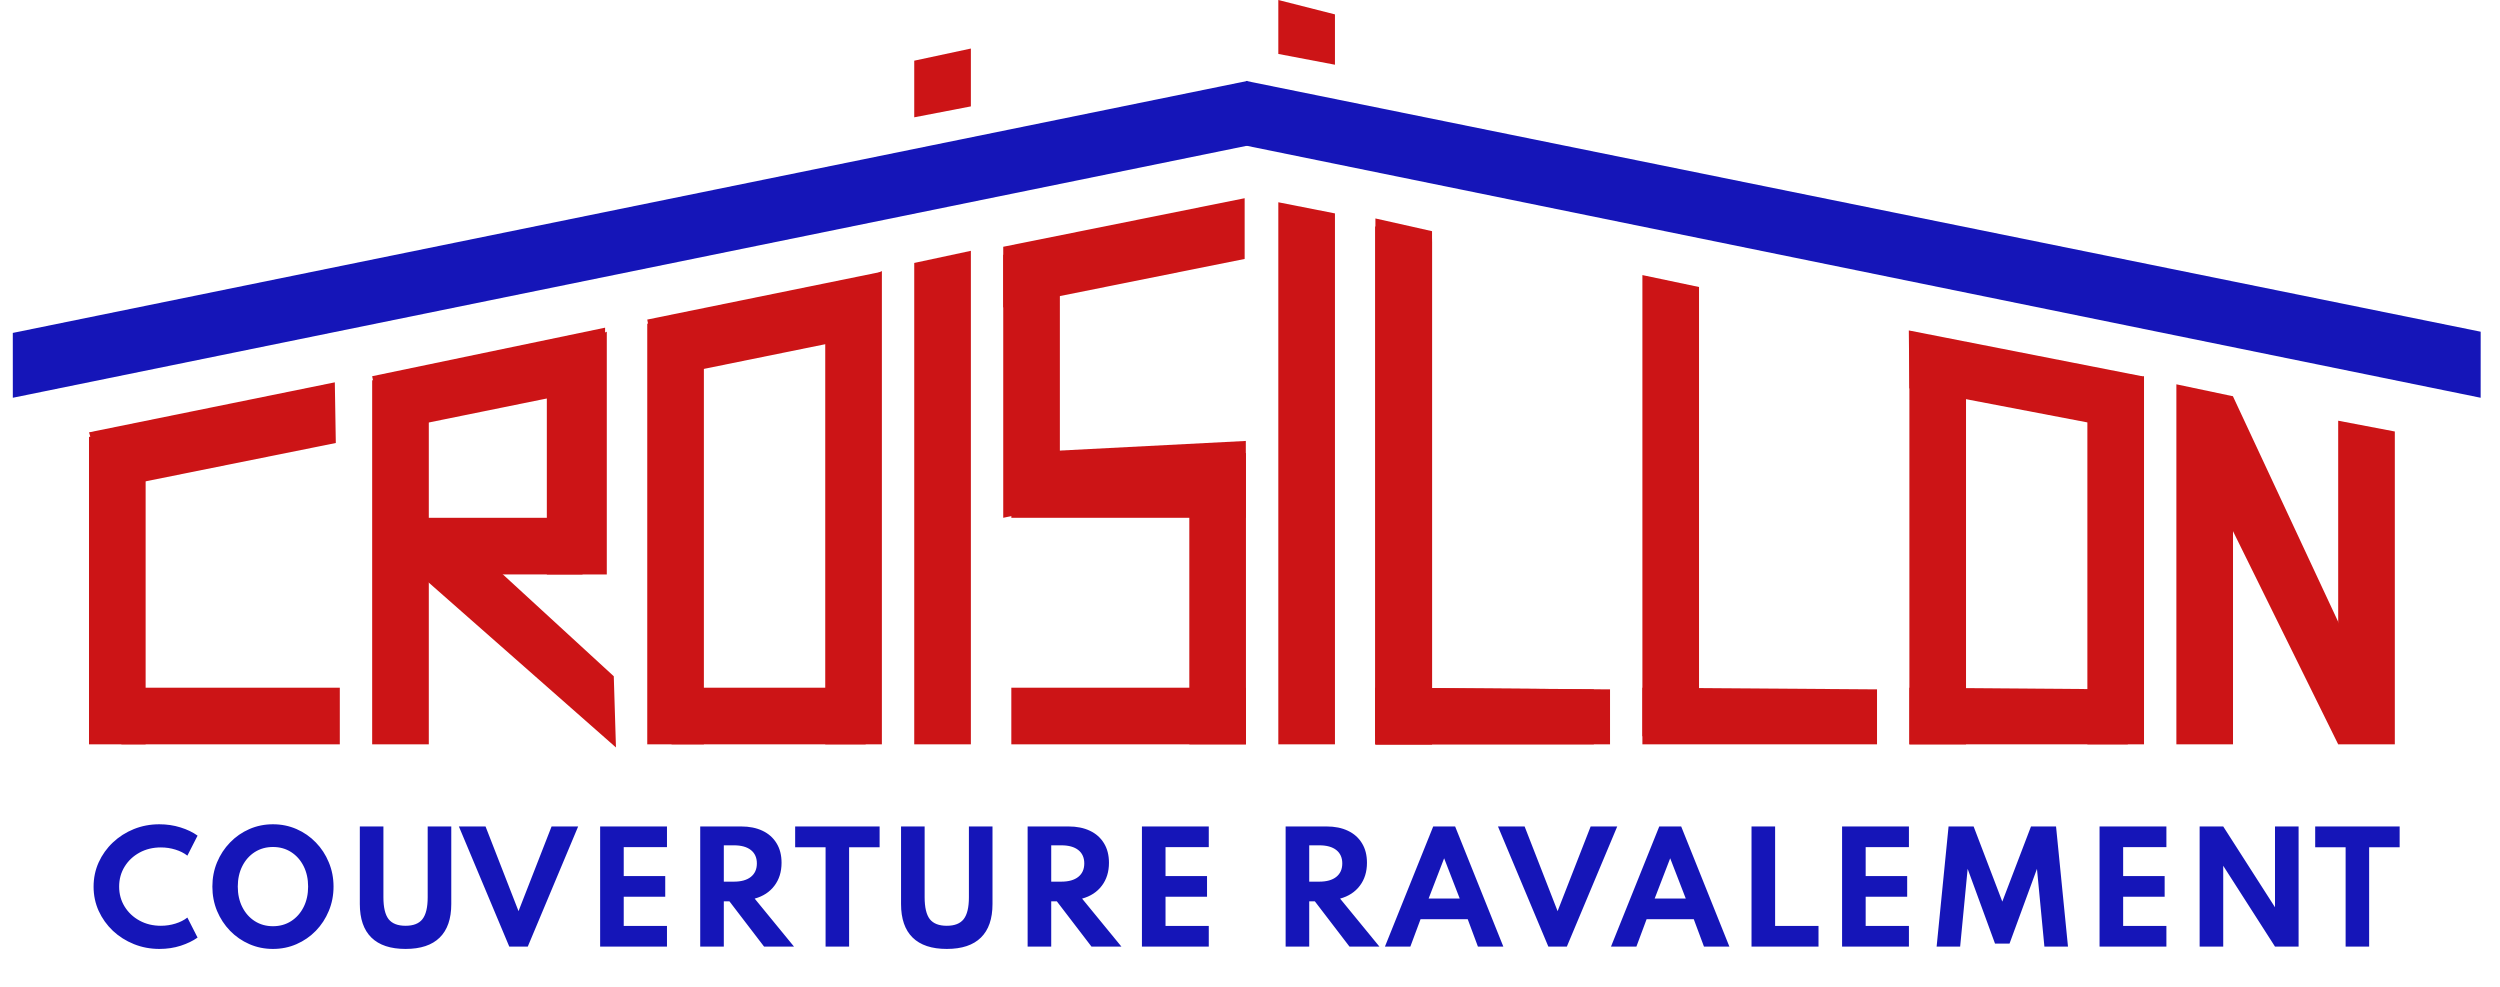 <svg xmlns="http://www.w3.org/2000/svg" width="309" height="122" viewBox="0 0 309 122" fill="none"><path d="M154 10L306.612 41L306.609 49.163L154 18L154 10Z" fill="#1515B8"></path><path d="M1.585 49.163L154.195 18L154.195 10L1.582 41.148L1.585 49.163Z" fill="#1515B8"></path><path d="M113 7.5L120 6V13.15L113 14.5V7.5Z" fill="#CC1416"></path><path d="M165 1.778L158 0V6.667L165 8V1.778Z" fill="#CC1416"></path><path d="M197 85.206L170 85V92H197V85.206Z" fill="#CC1416"></path><path d="M177 29.882L170 28V92H177V29.882Z" fill="#CC1416"></path><path d="M199 85.206L170 85V92H199V85.206Z" fill="#CC1416"></path><path d="M177 29.5L170 28V92H177V29.5Z" fill="#CC1416"></path><path d="M263 85.206L236 85V92H263V85.206Z" fill="#CC1416"></path><path d="M276 48.978L269 47.5V92H276V48.978Z" fill="#CC1416"></path><path d="M296 53.333L289 52V92H296V53.333Z" fill="#CC1416"></path><path d="M276 49L270 53.5L289 92L293.5 86.5L276 49Z" fill="#CC1416"></path><path d="M236 48L264.744 53.5L264.744 46.5L235.93 40.842L236 48Z" fill="#CC1416"></path><path d="M265 46.5H258V92H265V46.5Z" fill="#CC1416"></path><path d="M243 43.5L236 42V92H243V43.5Z" fill="#CC1416"></path><path d="M232 85.206L203 85V92H232V85.206Z" fill="#CC1416"></path><path d="M210 35.474L203 34V91H210V35.474Z" fill="#CC1416"></path><path d="M124 30.5L153.839 24.5L153.839 32.005L124 38L124 30.5Z" fill="#CC1416"></path><path d="M124 31.5L131 30V62.5L124 64V31.5Z" fill="#CC1416"></path><path d="M125 56L153.984 54.5L153.984 64L125 64L125 56Z" fill="#CC1416"></path><rect x="147" y="56" width="7" height="36" fill="#CC1416"></rect><rect x="125" y="85" width="29" height="7" fill="#CC1416"></rect><path d="M113 32.5L120 31V92H113V32.5Z" fill="#CC1416"></path><path d="M165 26.377L158 25V92H165V26.377Z" fill="#CC1416"></path><path d="M177 28.574L170 27V91H177V28.574Z" fill="#CC1416"></path><path d="M80 40L87 39.5V92H80V40Z" fill="#CC1416"></path><path d="M102 37L109 33.5V92H102V37Z" fill="#CC1416"></path><path d="M80 39.5L108.91 33.603L108.793 41.162L81.398 46.735L80 39.5Z" fill="#CC1416"></path><path d="M46 46.5L74.79 40.5L74.79 47.786L47.396 53.359L46 46.5Z" fill="#CC1416"></path><rect x="83" y="85" width="24" height="7" fill="#CC1416"></rect><rect x="46" y="47" width="7" height="45" fill="#CC1416"></rect><path d="M67.588 44L75 41L75 71H67.588L67.588 44Z" fill="#CC1416"></path><rect x="49" y="64" width="23" height="7" fill="#CC1416"></rect><path d="M55.626 65L75.863 83.585L76.133 92.387L51 70.253L55.626 65Z" fill="#CC1416"></path><path d="M11 54L18 53V92H11V54Z" fill="#CC1416"></path><path d="M11.007 53.437L41.384 47.256L41.506 54.755L13 60.5L11.007 53.437Z" fill="#CC1416"></path><path d="M15 85H42V92H15V85Z" fill="#CC1416"></path><path d="M19.712 117.288C20.642 117.288 21.518 117.156 22.34 116.892C23.162 116.622 23.855 116.286 24.419 115.884L23.159 113.409C22.757 113.727 22.265 113.976 21.683 114.156C21.107 114.336 20.507 114.426 19.883 114.426C18.905 114.426 18.026 114.213 17.246 113.787C16.466 113.361 15.851 112.782 15.401 112.05C14.951 111.318 14.726 110.496 14.726 109.584C14.726 108.672 14.951 107.85 15.401 107.118C15.851 106.386 16.466 105.807 17.246 105.381C18.026 104.955 18.905 104.742 19.883 104.742C20.507 104.742 21.107 104.832 21.683 105.012C22.265 105.192 22.757 105.441 23.159 105.759L24.419 103.284C23.837 102.864 23.132 102.525 22.304 102.267C21.476 102.009 20.606 101.88 19.694 101.88C18.578 101.88 17.528 102.078 16.544 102.474C15.566 102.87 14.702 103.422 13.952 104.13C13.208 104.832 12.623 105.651 12.197 106.587C11.777 107.517 11.567 108.519 11.567 109.593C11.567 110.661 11.777 111.66 12.197 112.59C12.623 113.52 13.208 114.339 13.952 115.047C14.702 115.749 15.569 116.298 16.553 116.694C17.537 117.09 18.59 117.288 19.712 117.288ZM33.737 117.288C34.775 117.288 35.747 117.09 36.653 116.694C37.559 116.298 38.354 115.749 39.038 115.047C39.722 114.339 40.256 113.52 40.64 112.59C41.03 111.654 41.225 110.652 41.225 109.584C41.225 108.516 41.03 107.517 40.64 106.587C40.256 105.651 39.722 104.832 39.038 104.13C38.354 103.422 37.559 102.87 36.653 102.474C35.747 102.078 34.775 101.88 33.737 101.88C32.699 101.88 31.727 102.078 30.821 102.474C29.915 102.87 29.12 103.422 28.436 104.13C27.752 104.832 27.215 105.651 26.825 106.587C26.441 107.517 26.249 108.516 26.249 109.584C26.249 110.652 26.441 111.654 26.825 112.59C27.215 113.52 27.752 114.339 28.436 115.047C29.12 115.749 29.915 116.298 30.821 116.694C31.727 117.09 32.699 117.288 33.737 117.288ZM33.737 114.48C32.897 114.48 32.147 114.27 31.487 113.85C30.833 113.43 30.32 112.851 29.948 112.113C29.576 111.375 29.39 110.532 29.39 109.584C29.39 108.636 29.576 107.793 29.948 107.055C30.32 106.317 30.833 105.738 31.487 105.318C32.147 104.898 32.897 104.688 33.737 104.688C34.583 104.688 35.333 104.898 35.987 105.318C36.641 105.738 37.154 106.317 37.526 107.055C37.898 107.793 38.084 108.636 38.084 109.584C38.084 110.532 37.898 111.375 37.526 112.113C37.154 112.851 36.641 113.43 35.987 113.85C35.333 114.27 34.583 114.48 33.737 114.48ZM50.126 117.288C51.992 117.288 53.399 116.82 54.347 115.884C55.301 114.948 55.778 113.565 55.778 111.735V102.15H52.862V110.898C52.862 112.152 52.646 113.055 52.214 113.607C51.788 114.153 51.092 114.426 50.126 114.426C49.16 114.426 48.461 114.153 48.029 113.607C47.603 113.055 47.39 112.152 47.39 110.898V102.15H44.474V111.735C44.474 113.565 44.951 114.948 45.905 115.884C46.859 116.82 48.266 117.288 50.126 117.288ZM62.946 117H65.232L71.46 102.15H68.175L64.089 112.617L60.012 102.15H56.718L62.946 117ZM74.177 117H82.439V114.444H77.093V110.835H82.223V108.279H77.093V104.706H82.439V102.15H74.177V117ZM86.547 117H89.463V111.402H90.156L94.44 117H98.139L93.279 111.069C94.323 110.781 95.136 110.25 95.718 109.476C96.306 108.702 96.6 107.757 96.6 106.641C96.6 105.693 96.393 104.886 95.979 104.22C95.571 103.548 94.992 103.035 94.242 102.681C93.498 102.327 92.619 102.15 91.605 102.15H86.547V117ZM89.463 108.972V104.481H90.705C91.617 104.481 92.319 104.676 92.811 105.066C93.303 105.456 93.549 106.008 93.549 106.722C93.549 107.436 93.3 107.991 92.802 108.387C92.31 108.777 91.611 108.972 90.705 108.972H89.463ZM102.042 117H104.949V104.724H108.72V102.15H98.281V104.724H102.042V117ZM117.021 117.288C118.887 117.288 120.294 116.82 121.242 115.884C122.196 114.948 122.673 113.565 122.673 111.735V102.15H119.757V110.898C119.757 112.152 119.541 113.055 119.109 113.607C118.683 114.153 117.987 114.426 117.021 114.426C116.055 114.426 115.356 114.153 114.924 113.607C114.498 113.055 114.285 112.152 114.285 110.898V102.15H111.369V111.735C111.369 113.565 111.846 114.948 112.8 115.884C113.754 116.82 115.161 117.288 117.021 117.288ZM127.015 117H129.931V111.402H130.624L134.908 117H138.607L133.747 111.069C134.791 110.781 135.604 110.25 136.186 109.476C136.774 108.702 137.068 107.757 137.068 106.641C137.068 105.693 136.861 104.886 136.447 104.22C136.039 103.548 135.46 103.035 134.71 102.681C133.966 102.327 133.087 102.15 132.073 102.15H127.015V117ZM129.931 108.972V104.481H131.173C132.085 104.481 132.787 104.676 133.279 105.066C133.771 105.456 134.017 106.008 134.017 106.722C134.017 107.436 133.768 107.991 133.27 108.387C132.778 108.777 132.079 108.972 131.173 108.972H129.931ZM141.143 117H149.405V114.444H144.059V110.835H149.189V108.279H144.059V104.706H149.405V102.15H141.143V117ZM158.904 117H161.82V111.402H162.513L166.797 117H170.496L165.636 111.069C166.68 110.781 167.493 110.25 168.075 109.476C168.663 108.702 168.957 107.757 168.957 106.641C168.957 105.693 168.75 104.886 168.336 104.22C167.928 103.548 167.349 103.035 166.599 102.681C165.855 102.327 164.976 102.15 163.962 102.15H158.904V117ZM161.82 108.972V104.481H163.062C163.974 104.481 164.676 104.676 165.168 105.066C165.66 105.456 165.906 106.008 165.906 106.722C165.906 107.436 165.657 107.991 165.159 108.387C164.667 108.777 163.968 108.972 163.062 108.972H161.82ZM171.178 117H174.319L175.579 113.616H181.411L182.671 117H185.812L179.854 102.15H177.145L171.178 117ZM176.578 111.06L178.495 106.083L180.421 111.06H176.578ZM191.376 117H193.662L199.89 102.15H196.605L192.519 112.617L188.442 102.15H185.148L191.376 117ZM199.118 117H202.259L203.519 113.616H209.351L210.611 117H213.752L207.794 102.15H205.085L199.118 117ZM204.518 111.06L206.435 106.083L208.361 111.06H204.518ZM216.488 117H224.768V114.444H219.404V102.15H216.488V117ZM227.681 117H235.943V114.444H230.597V110.835H235.727V108.279H230.597V104.706H235.943V102.15H227.681V117ZM239.367 117H242.274L243.201 107.388L246.585 116.631H248.376L251.769 107.388L252.687 117H255.603L254.127 102.15H251.031L247.485 111.438L243.939 102.15H240.843L239.367 117ZM259.505 117H267.767V114.444H262.421V110.835H267.551V108.279H262.421V104.706H267.767V102.15H259.505V117ZM271.875 117H274.791V107.01L281.19 117H284.106V102.15H281.19V112.14L274.791 102.15H271.875V117ZM289.919 117H292.826V104.724H296.597V102.15H286.157V104.724H289.919V117Z" fill="#1515B8"></path></svg>
